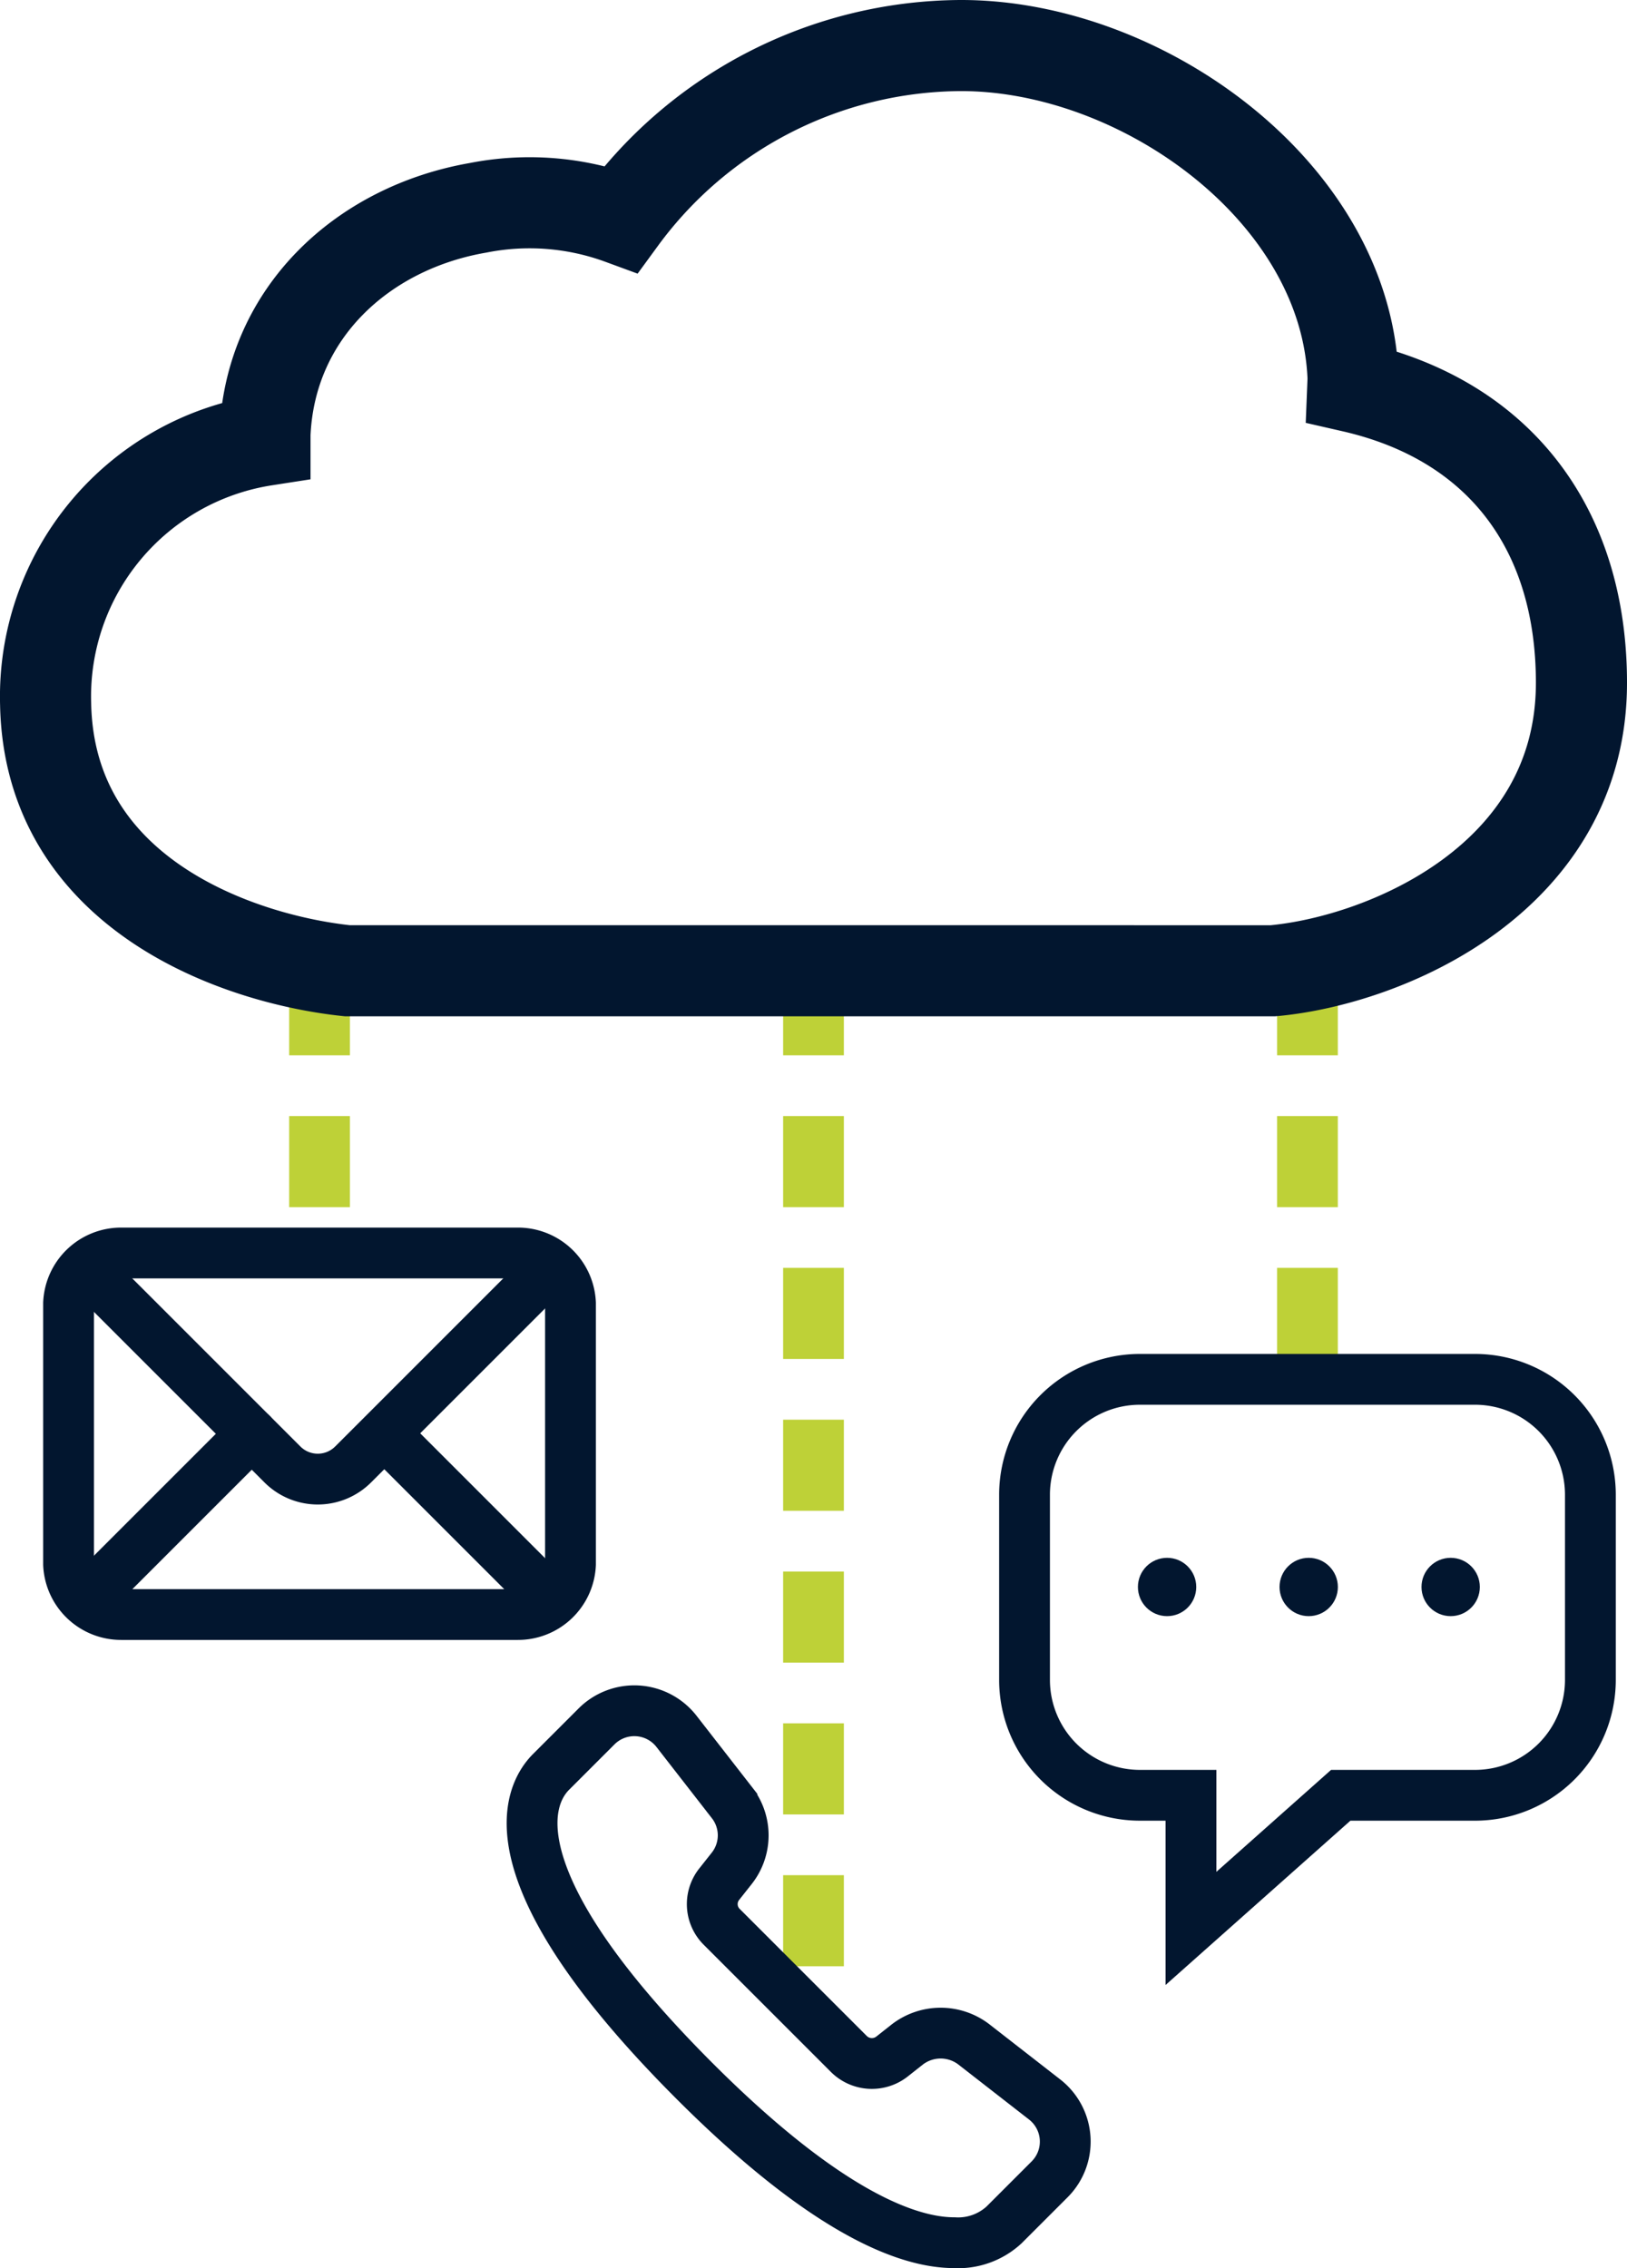 <svg xmlns="http://www.w3.org/2000/svg" width="53.58" height="74.693" viewBox="0 0 53.58 74.693"><defs><style>.a,.b,.d{fill:none;}.a{stroke:#bed137;stroke-linecap:square;stroke-width:2px;stroke-dasharray:1 4 1 4 1 4;}.a,.b,.c,.d{stroke-miterlimit:10;}.b,.c,.d{stroke:#02162f;}.b,.d{stroke-linecap:round;}.b{stroke-width:1.673px;}.c{fill:#02162f;stroke-width:1.081px;}.d{stroke-width:3px;fill-rule:evenodd;}</style></defs><g transform="translate(-323.092 -66.853)"><line class="a" y2="8.515" transform="translate(333.615 99.607)"/><line class="a" y2="32.925" transform="translate(349.882 99.607)"/><line class="a" y2="12.67" transform="translate(366.149 99.607)"/><path class="b" d="M340.144,120.023H327.086a1.731,1.731,0,0,1-1.736-1.653v-8.6a1.731,1.731,0,0,1,1.736-1.653h13.058a1.73,1.73,0,0,1,1.735,1.653v8.6A1.73,1.73,0,0,1,340.144,120.023Z"/><path class="b" d="M325.912,108.6l6.48,6.48a1.646,1.646,0,0,0,2.33,0l6.529-6.529"/><line class="b" x2="5.504" y2="5.504" transform="translate(335.764 114.072)"/><line class="b" y1="5.471" x2="5.471" transform="translate(325.912 114.072)"/><path class="b" d="M354.512,140.71h0c-1.47,0-4.146-.923-8.542-5.319-2.613-2.613-4.293-4.881-4.993-6.741-.757-2.012-.16-3.021.262-3.444l1.5-1.5a1.76,1.76,0,0,1,2.63.163l1.826,2.347a1.753,1.753,0,0,1-.008,2.169l-.412.521a1.055,1.055,0,0,0,.082,1.4l4.2,4.2a1.075,1.075,0,0,0,1.4.082l.522-.412a1.8,1.8,0,0,1,2.169-.008l2.346,1.826a1.758,1.758,0,0,1,.164,2.63l-1.5,1.5A2.229,2.229,0,0,1,354.512,140.71Z"/><path class="b" d="M371.679,112.278H360.62a3.8,3.8,0,0,0-3.788,3.787v6.124a3.8,3.8,0,0,0,3.788,3.787h1.693v4.384l4.932-4.384h4.434a3.8,3.8,0,0,0,3.787-3.787v-6.124A3.8,3.8,0,0,0,371.679,112.278Z"/><circle class="c" cx="0.42" cy="0.42" r="0.42" transform="translate(361.106 118.696)"/><circle class="c" cx="0.42" cy="0.42" r="0.42" transform="translate(365.77 118.696)"/><circle class="c" cx="0.42" cy="0.42" r="0.42" transform="translate(370.445 118.696)"/><path class="d" d="M365.012,98.823c3.725-.339,10.16-3.048,10.16-9.483,0-5.079-2.707-8.643-7.531-9.746l.011-.272c-.216-6.137-6.959-10.976-12.917-10.969a13.94,13.94,0,0,0-11.189,5.714,8.742,8.742,0,0,0-4.707-.371c-3.789.655-6.849,3.445-7.021,7.457v.2a8.538,8.538,0,0,0-7.224,8.669c.112,6.277,6.344,8.421,9.933,8.8Z"/></g></svg>